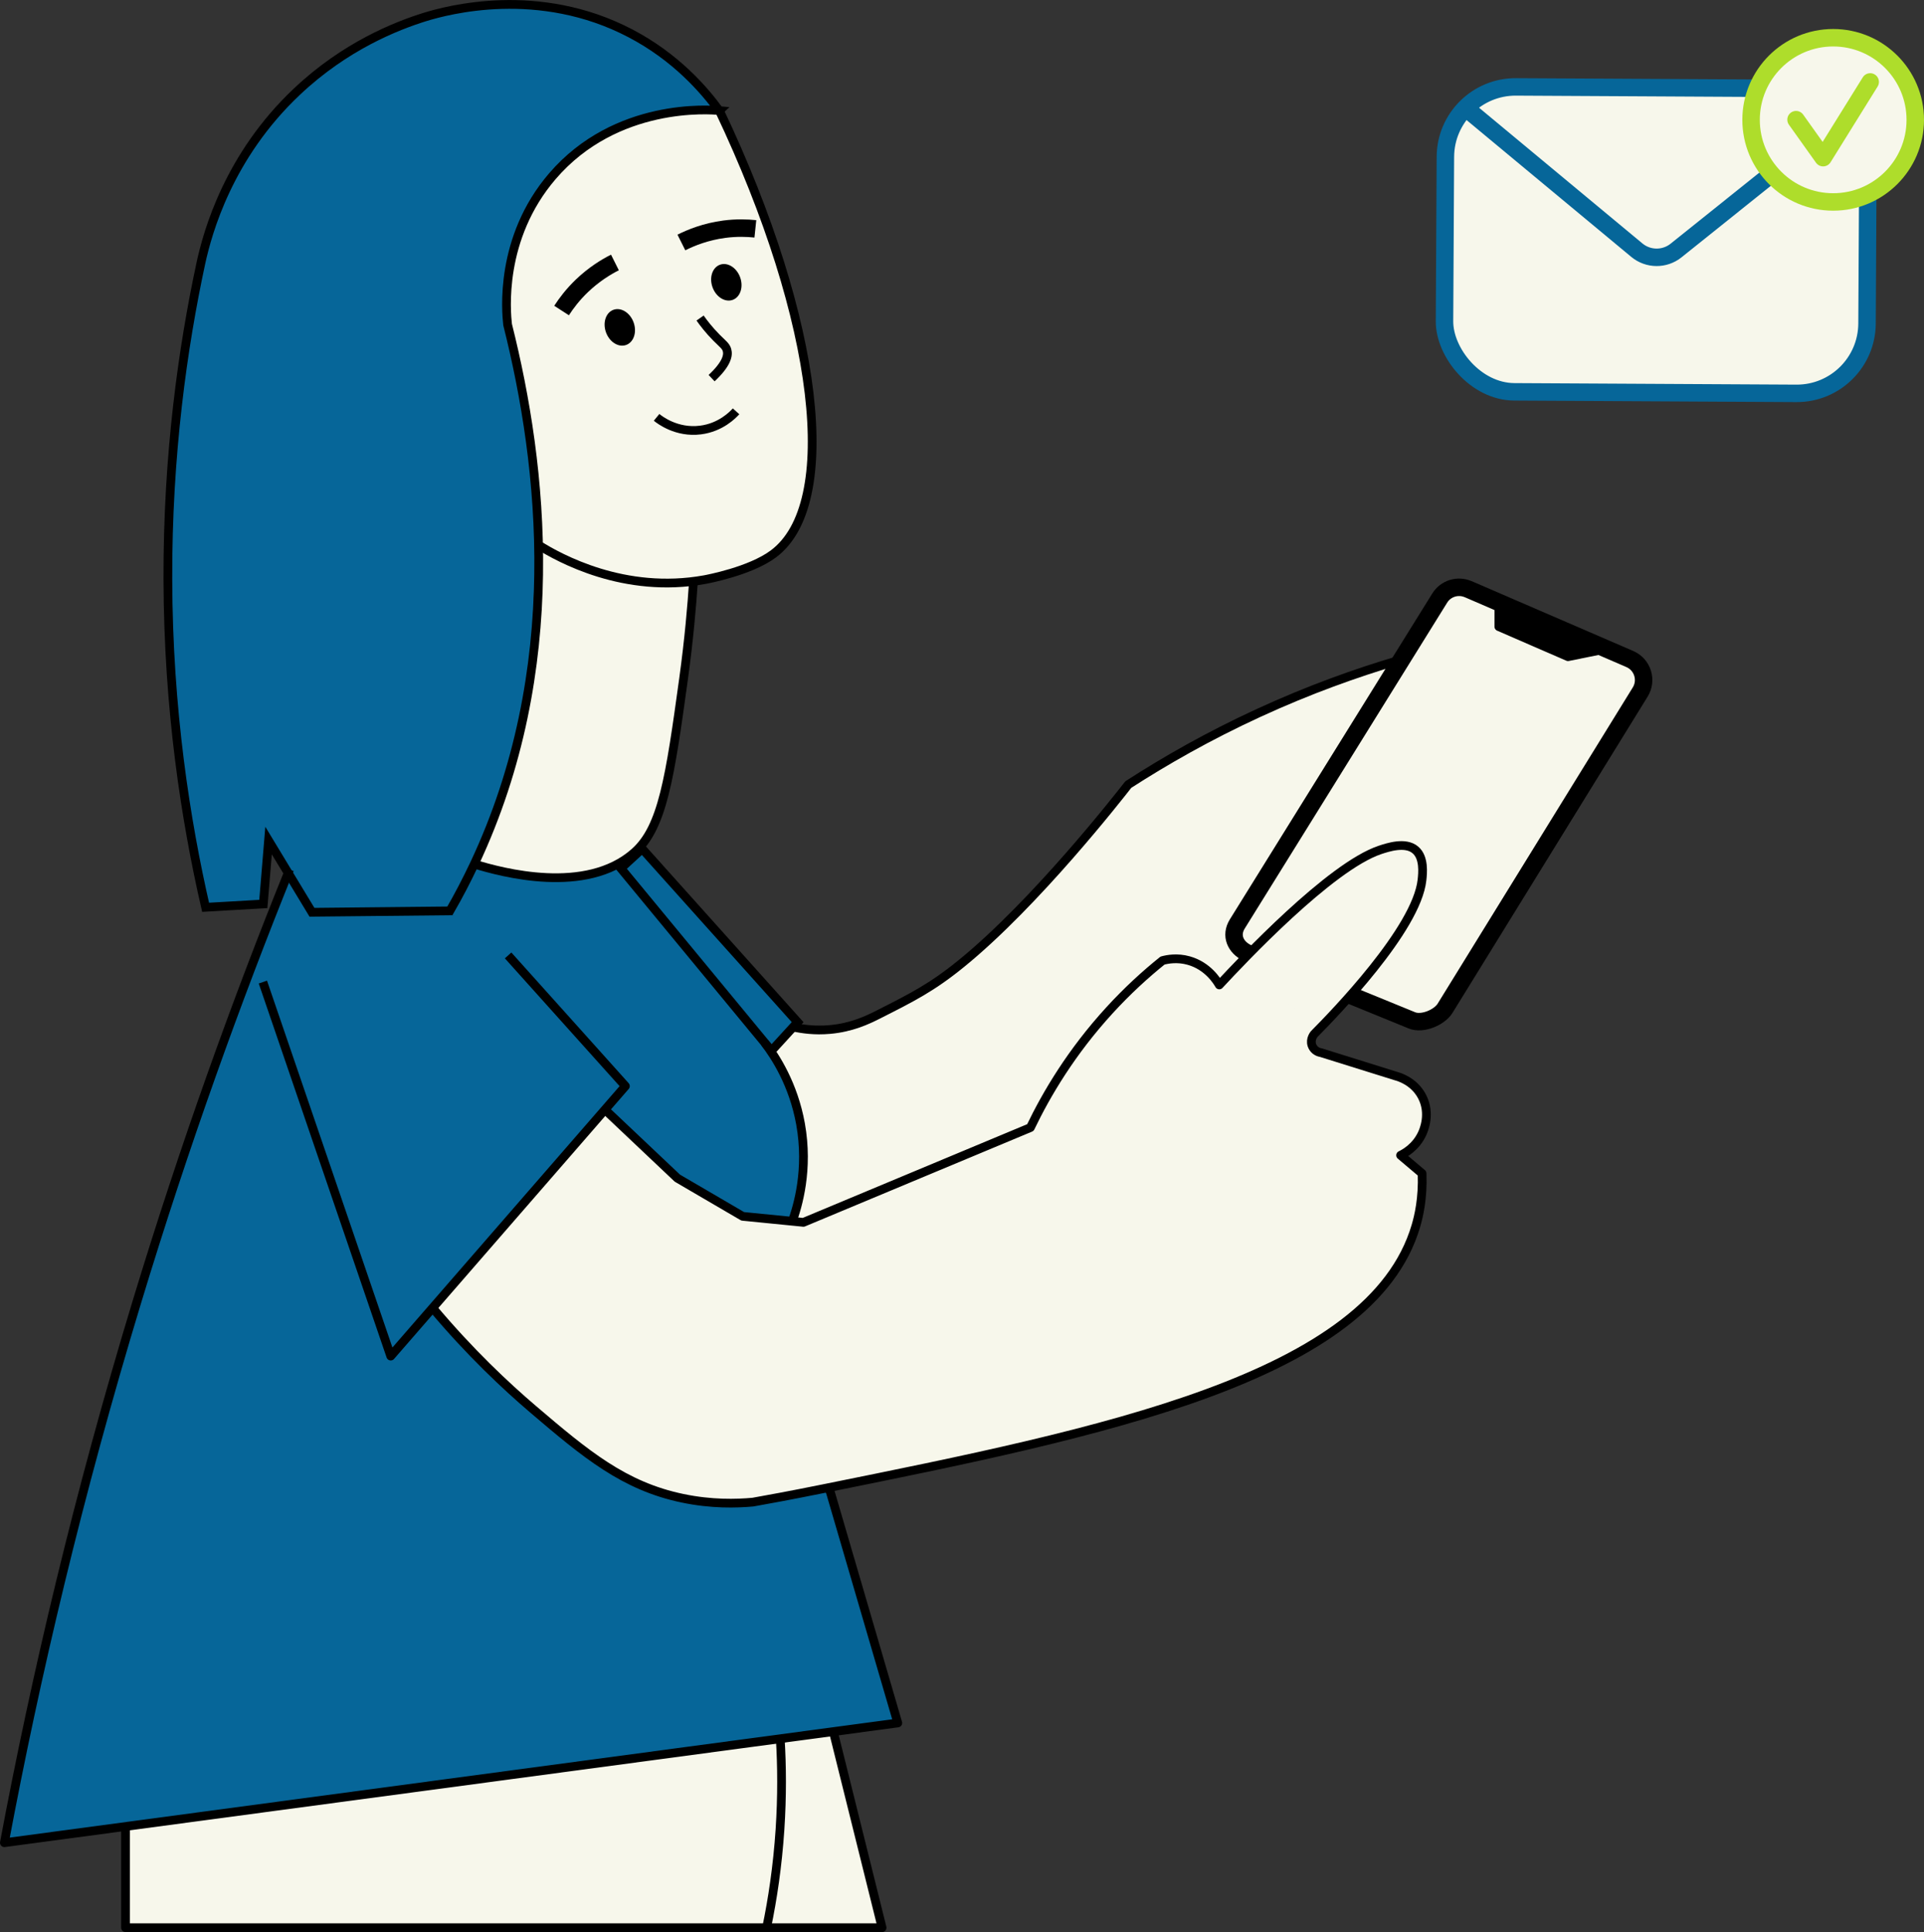 <?xml version="1.0" encoding="UTF-8"?>
<svg id="Capa_2" data-name="Capa 2" xmlns="http://www.w3.org/2000/svg" viewBox="0 0 220.3 221.19">
  <rect x="0" y="0" width="220.3" height="221.19" fill="#333333" stroke="none"/>
  <defs>
    <style>
      .cls-1, .cls-2, .cls-3, .cls-4 {
        stroke-miterlimit: 10;
      }

      .cls-1, .cls-5, .cls-6, .cls-3, .cls-7, .cls-4 {
        stroke-width: 2px;
      }

      .cls-1, .cls-3, .cls-8 {
        fill: #f7f7eb;
      }

      .cls-1, .cls-7 {
        stroke: #aedd2b;
      }

      .cls-9, .cls-2, .cls-5, .cls-6, .cls-7, .cls-4 {
        fill: none;
      }

      .cls-9, .cls-2, .cls-6, .cls-4, .cls-10 {
        stroke: #000;
      }

      .cls-9, .cls-5, .cls-6, .cls-7, .cls-10 {
        stroke-linejoin: round;
      }

      .cls-5, .cls-3 {
        stroke: #066699;
      }

      .cls-11 {
        fill: #066699;
      }

      .cls-7 {
        stroke-linecap: round;
      }
    </style>
  </defs>
  <g id="_3" data-name="3">
    <path class="cls-11" d="m81.66,12.32l-2.53-3.42-7.4-5.32-9.24-2.81-6.9-.14-8.29,1.77-8.9,4.54-5.84,5-5.77,7.99-2.5,5.68-1.53,5.75-1.11,5.91-.85,5.53-1.52,19.08.6,18.71,2.16,15.98,1.52,7.33,6.61-.38.6-7.26,4.97,8.21,15.79-.16,6.34-14.36c.72-2.78,1.45-5.57,2.17-8.35.69-5.5.98-10.17,1.1-13.68.35-9.65.52-14.48-.75-19.7-.46-1.89-1.33-4.88-1.99-9.51-.38-2.65-.54-4.83-.62-6.25.26-2.05,1.17-7.06,5.12-11.83,1.23-1.48,4.79-5.41,10.89-7.3,3.22-1,6.04-1.08,7.88-1Z"/>
    <polygon class="cls-8" points="92 117.79 95.92 118.11 102.53 115.15 108.12 111.81 116.49 104.39 124.24 95.88 128.91 90.17 132.64 87.67 139.89 83.66 146.17 80.69 157.58 76.38 160.06 76.19 165.27 67.97 170.12 68.31 187.68 76.29 187.68 79.83 164.75 116.16 159.71 116.04 154.91 112.82 153.65 115.06 150.16 119.11 151.25 120.52 153.38 121.12 160.47 123.42 162.62 125.19 163.26 126.83 163.05 129.24 162.12 130.9 160.37 132.26 162.83 134.34 162.33 140.67 160.2 144.66 156.09 149.61 152.44 152.51 143.45 157.41 125.47 163.49 106.11 168.01 83.74 172.19 78.5 171.6 75.04 170.66 71.93 169.18 68.85 167.51 66.44 165.78 63.57 163.48 61.02 161.32 57.98 158.62 55.31 156.04 51.19 151.18 49.8 149.43 59.86 137.86 68.74 127.65 70.08 127.51 81.21 136.79 87.84 139.31 88.27 118.39 92 117.79"/>
    <path class="cls-11" d="m33.34,99.91l2.38,4.53,15.79-.16,2.8-5.36,5.93,1.62,3.27-.06,6.94-.94,3.53-2.37,17.35,19.67-3,3.46c.92,1.44,2.02,3.49,2.8,6.12.89,2.97,1.05,5.57,1.02,7.39-.35,1.87-.7,3.74-1.06,5.61l-1.57.53-4.48-.69-7.5-4.81-5.02-4.57-3.31-3.24-2.23,3.04-12.27,14.11-4.91,5.65,1.38,1.74,3.06,4.26,4.26,4.15,6.34,5.32,3.39,1.86,6.3,4.11,7.03.87,3.75.69,8.56-2.18,1.6,1.53,7.06,25.12-23.23,3.5-35.75,4.79L.5,210.97l4.14-20.04,5.19-21.25,4.97-17.69,4.78-15.27,6.97-20.02,6.81-16.79Z"/>
    <path class="cls-8" d="m54.53,98.44l1.9,1.27,5.74.73,5.79-.33,3.17-1.42,3.02-2.64,1.87-5.52,1.92-10.47,1.44-13.14c-1.77.06-3.9,0-6.29-.37-2.92-.45-5.36-1.23-7.25-1.98-1.39-.53-2.78-1.05-4.17-1.58.13,4.88-.14,11.16-1.59,18.3-1.42,6.99-3.57,12.77-5.55,17.16Z"/>
    <polygon class="cls-8" points="82.14 12.35 88.69 28.23 92.02 40.9 93.14 48.16 92.71 54.88 90.52 61.31 87.42 64.13 83.13 65.78 78.36 66.54 74.05 66.68 69.69 66.16 66.47 64.82 61.65 61.83 60.76 50.83 58.63 39.27 57.92 34.63 59.33 26.55 63.58 19.53 69.7 14.95 75.28 13.17 82.14 12.35"/>
    <polygon class="cls-8" points="14.37 220.69 100.94 220.44 95.65 198.25 14.37 208.84 14.37 220.69"/>
    <path class="cls-6" d="m168.11,67.45l18.51,8c1.47.64,2.03,2.44,1.17,3.8l-22.34,36.2c-.68,1.06-2.6,1.84-3.77,1.37l-6.83-2.79s-11.95-4.89-12.02-4.92c-1.37-.65-1.98-2.01-1.16-3.33l23.18-37.31c.68-1.1,2.07-1.53,3.25-1.02Z"/>
    <polygon class="cls-8" points="146.37 106.13 141.45 111.1 151.49 117.36 156.27 112.05 146.37 106.13"/>
    <path class="cls-2" d="m82.37,12.66c-1.03-.1-11.82-.98-19.12,7.51-6.11,7.11-5.29,15.56-5.13,16.99,4.08,16.23,6.67,39.51-3.81,61.76-.88,1.86-1.81,3.65-2.8,5.36-5.26.05-10.52.11-15.79.16l-4.97-8.21-.6,7.26-6.61.38c-2.27-9.87-4.28-22.63-4.32-37.56-.04-14.3,1.72-26.6,3.79-36.23.77-3.51,3.16-12.22,11-19.6,5.51-5.2,11.34-7.51,14.69-8.55,2.54-.77,12.98-3.62,23.49,1.89,5.17,2.71,8.4,6.42,10.17,8.85Z"/>
    <path class="cls-2" d="m61.67,62.41c2.38,1.47,9.8,5.62,19.01,3.95.32-.06,5.21-.97,7.85-2.93,7.68-5.66,5.34-26.57-6.16-50.77"/>
    <path class="cls-4" d="m64.3,35.55c.53-.82,1.28-1.82,2.31-2.81,1.38-1.32,2.76-2.17,3.8-2.69"/>
    <path class="cls-4" d="m78.02,27.76c1.12-.56,2.79-1.24,4.92-1.52,1.38-.18,2.59-.14,3.55-.04"/>
    <path class="cls-2" d="m80.16,36.41c.4.57,1.02,1.38,1.89,2.26.72.72,1.06.94,1.19,1.4.18.61-.03,1.6-1.76,3.22"/>
    <path class="cls-2" d="m75.18,47.78c.34.28,2.29,1.8,5.03,1.45,2.31-.29,3.71-1.74,4.07-2.14"/>
    <ellipse cx="70.97" cy="37.48" rx="1.68" ry="2.14" transform="translate(-8.53 26.45) rotate(-19.94)"/>
    <ellipse cx="83.17" cy="32.32" rx="1.68" ry="2.14" transform="translate(-6.04 30.3) rotate(-19.94)"/>
    <path class="cls-2" d="m54.31,98.92c3.17.98,12.79,3.57,18.33-1.33,3.23-2.85,4.07-8.57,5.63-19.88.63-4.58.95-8.41,1.13-11.12"/>
    <polygon class="cls-2" points="73.53 97.17 91.33 117.02 88.33 120.3 71.09 99.41 73.53 97.17"/>
    <path class="cls-2" d="m87.58,119.4c1.19,1.56,3.26,4.73,4.08,9.26.94,5.23-.3,9.42-.99,11.29"/>
    <path class="cls-9" d="m33.16,99.54c-6.07,15.02-12.03,31.53-17.48,49.48-6.72,22.13-11.61,42.93-15.18,61.94,34.1-4.57,68.2-9.14,102.3-13.71-2.62-8.98-5.24-17.95-7.87-26.93"/>
    <polyline class="cls-9" points="58.18 109.38 71.61 124.34 44.74 155.25 30.1 112.43"/>
    <polyline class="cls-9" points="95.42 198.25 101 220.69 14.37 220.69 14.37 209.11"/>
    <path class="cls-9" d="m87.78,220.69c.68-3.27,1.25-7.04,1.53-11.25.25-3.81.22-7.3.03-10.38"/>
    <path class="cls-9" d="m49.54,149.74c4.31,5.13,8.39,8.94,11.48,11.58,6.06,5.17,10.44,8.82,17.15,10.21,3.3.69,6.14.61,8.03.44,1.47-.26,4.38-.79,8.03-1.53,31.97-6.45,62.76-12.66,67.89-30.09.32-1.08.82-3.15.71-6.01l-2.46-2.08c.42-.2,1.73-.9,2.46-2.46.2-.42,1.01-2.32,0-4.26-.93-1.78-2.7-2.27-3-2.35-2.86-.89-5.72-1.78-8.58-2.68-.49-.07-.89-.41-1.04-.87-.22-.69.25-1.23.27-1.26,2.19-2.21,11.73-11.99,12.34-17.64.08-.76.28-2.56-.76-3.44-1.14-.97-3.16-.29-4.04,0-5.72,1.91-15.88,12.73-18.41,15.46-.23-.4-1.29-2.17-3.5-2.79-1.32-.37-2.45-.15-3,0-1.93,1.55-4,3.43-6.06,5.68-4.37,4.77-7.22,9.58-9.07,13.44l-25.99,10.85-6.95-.69-7.48-4.37-8.3-7.85"/>
    <path class="cls-9" d="m90.82,117.58c.99.22,2.46.44,4.21.28,2.45-.22,4.24-1.05,5.61-1.75,3.83-1.94,6.1-3.08,9.47-5.83,8.48-6.9,17.98-19.05,19.08-20.46,4.17-2.69,9.15-5.55,14.94-8.21,5.78-2.66,11.19-4.58,15.94-5.99"/>
    <polygon class="cls-10" points="171.62 69.34 171.62 71.74 179.54 75.18 183.94 74.29 171.62 69.34"/>
    <rect class="cls-3" x="165.45" y="10.04" width="48.38" height="34.91" rx="8.04" ry="8.04" transform="translate(.15 -1.03) rotate(.31)"/>
    <path class="cls-5" d="m168.18,12.66l19.24,15.98c1.3,1.08,3.18,1.09,4.49.04l19.88-15.92"/>
    <circle class="cls-1" cx="209.9" cy="13.72" r="9.4"/>
    <polyline class="cls-7" points="205.65 13.7 208.75 18.05 214.14 9.38"/>
  </g>
</svg>